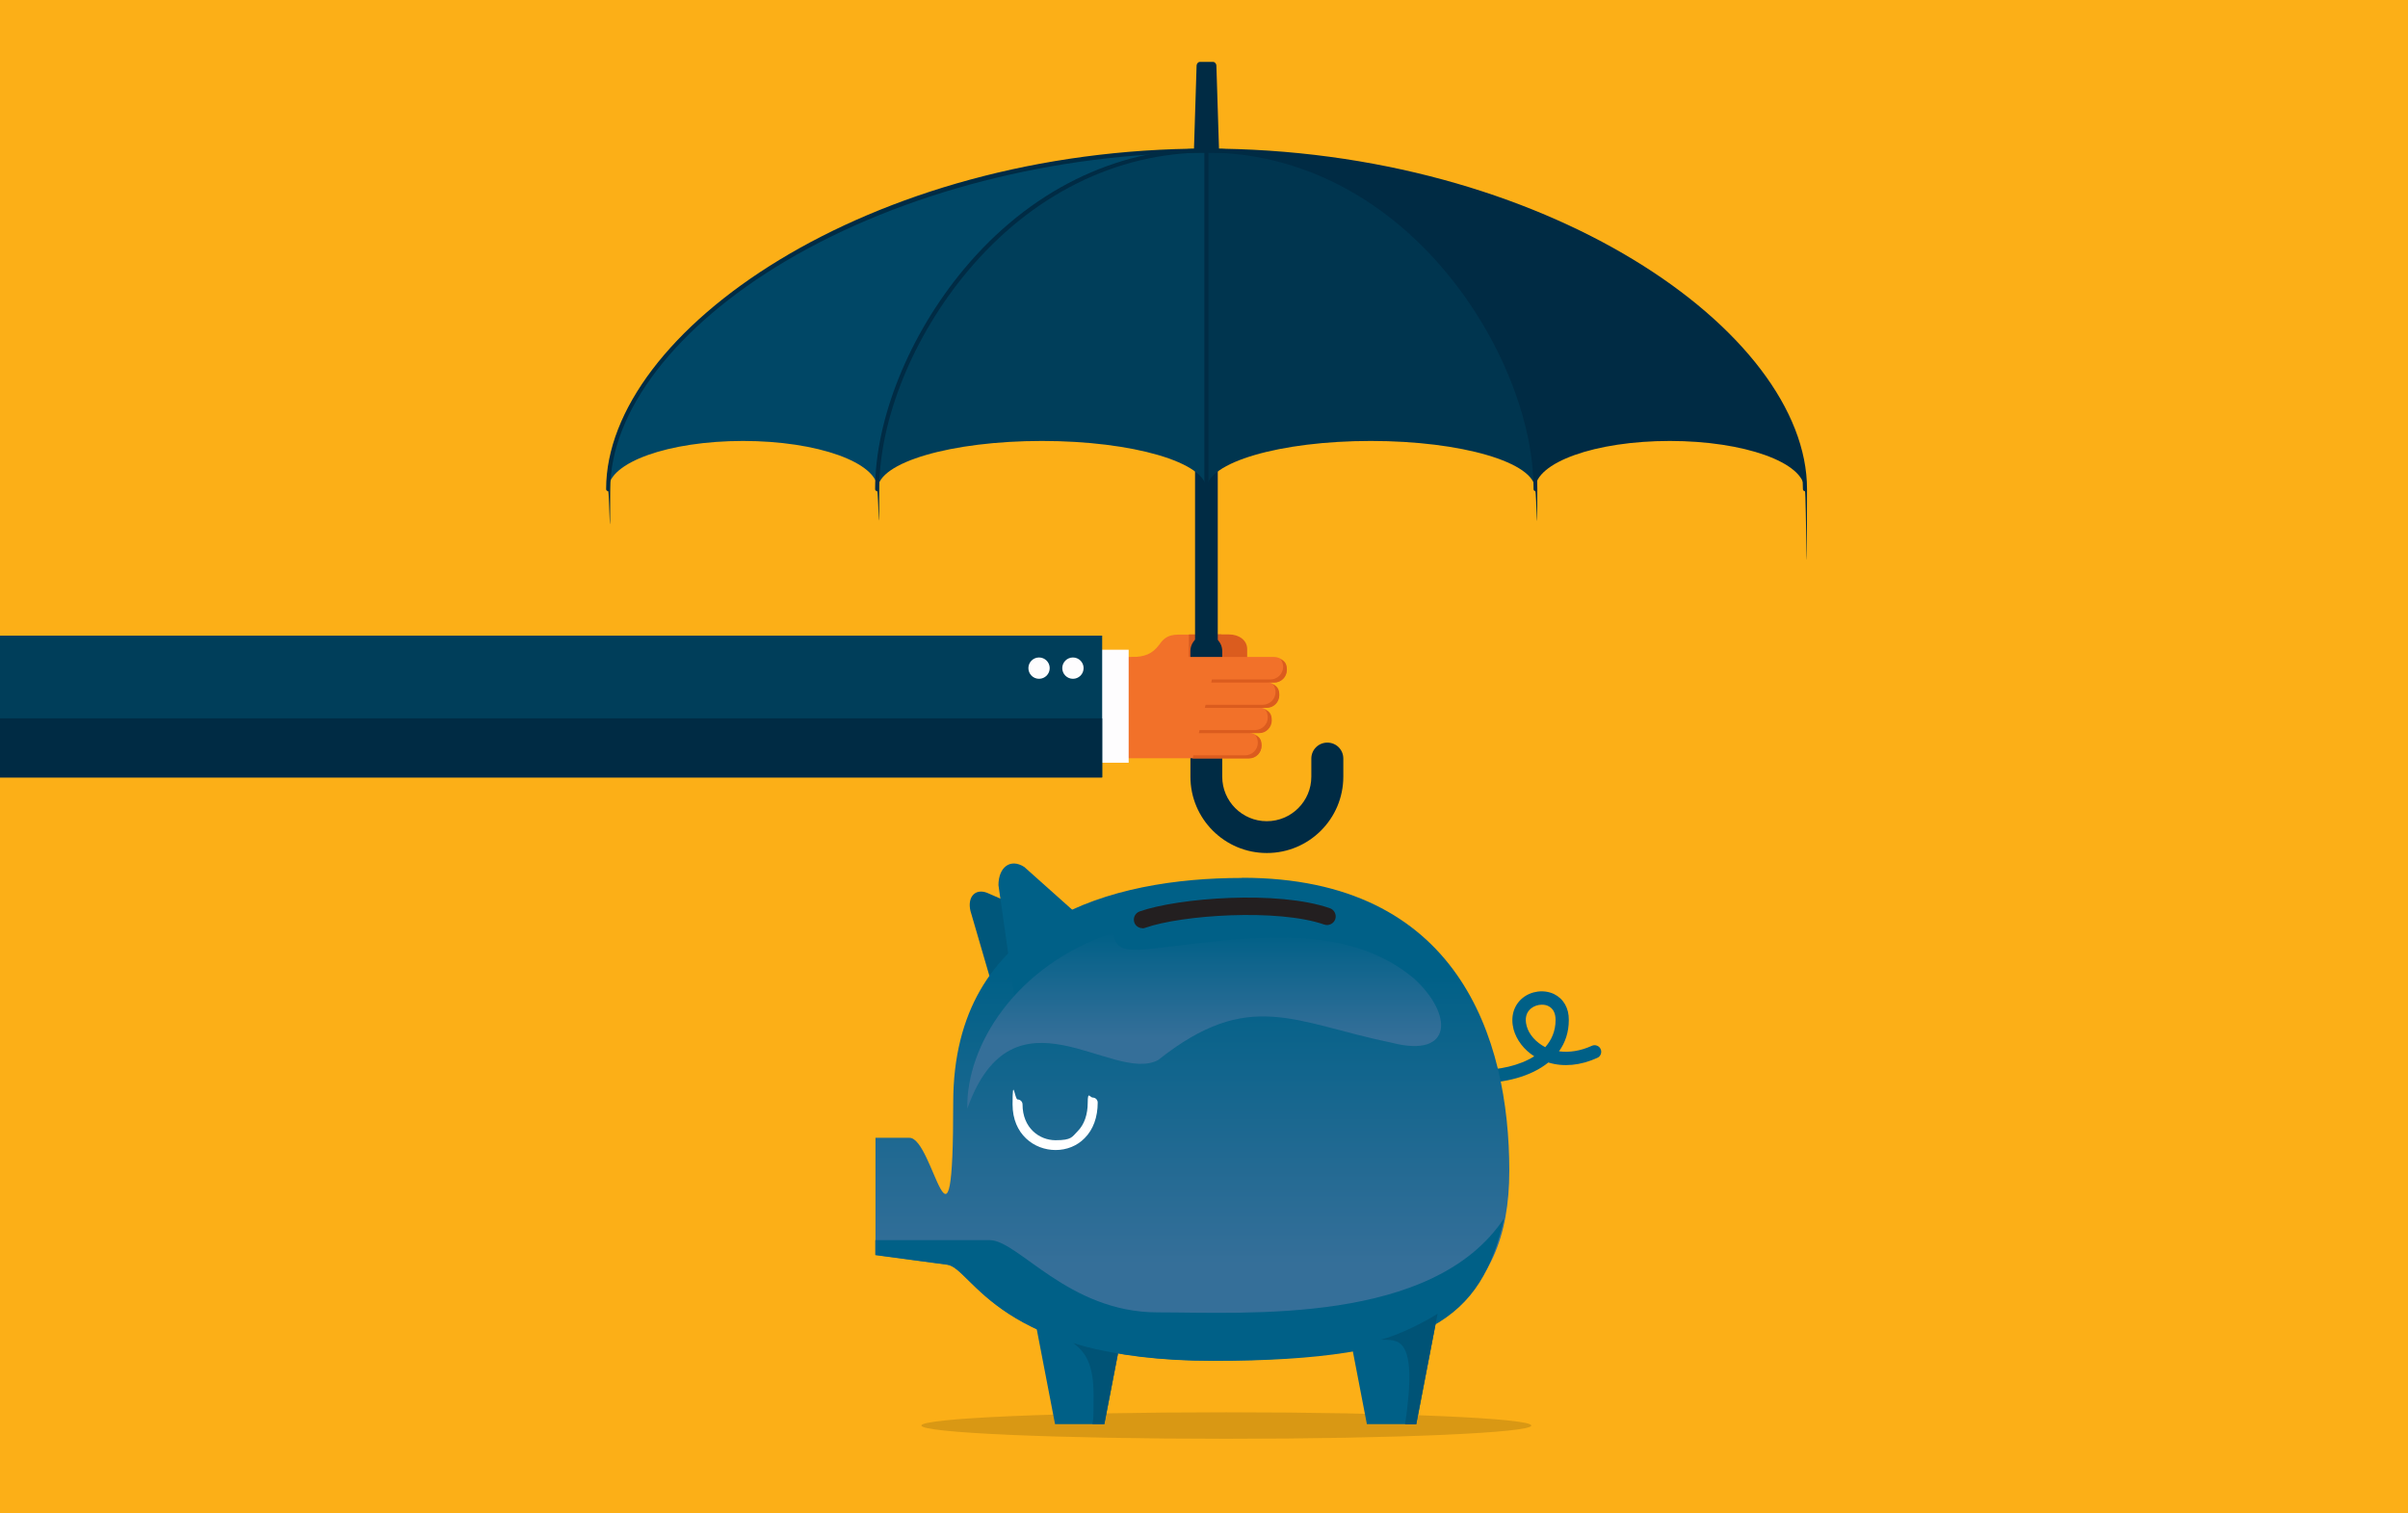 <?xml version="1.0" encoding="UTF-8"?>
<svg xmlns="http://www.w3.org/2000/svg" xmlns:xlink="http://www.w3.org/1999/xlink" version="1.1" viewBox="0 0 1400 880">
  <!-- Generator: Adobe Illustrator 29.4.0, SVG Export Plug-In . SVG Version: 2.1.0 Build 152)  -->
  <defs>
    <style>
      .st0 {
        fill: #005376;
      }

      .st1 {
        fill: #d99814;
      }

      .st2 {
        fill: #004766;
      }

      .st3 {
        fill: url(#linear-gradient1);
      }

      .st4 {
        fill: #db5c1e;
      }

      .st5 {
        fill: #231f20;
      }

      .st6 {
        fill: #003e5a;
      }

      .st7 {
        fill: #f27129;
      }

      .st8 {
        fill: url(#linear-gradient);
      }

      .st9 {
        fill: #006087;
      }

      .st10 {
        fill: #fff;
      }

      .st11 {
        fill: #002b44;
      }

      .st12 {
        fill: #00577b;
      }

      .st13 {
        fill: #fcaf17;
      }

      .st14 {
        fill: #00354f;
      }

      .st15 {
        display: none;
      }

      .st16 {
        fill: #fefdfe;
      }
    </style>
    <linearGradient id="linear-gradient" x1="693.1" y1="791.3" x2="693.1" y2="510.5" gradientUnits="userSpaceOnUse">
      <stop offset=".2" stop-color="#356f99"/>
      <stop offset=".8" stop-color="#006087"/>
    </linearGradient>
    <linearGradient id="linear-gradient1" x1="700.1" y1="644.5" x2="700.1" y2="542.3" gradientUnits="userSpaceOnUse">
      <stop offset=".4" stop-color="#356f99"/>
      <stop offset="1" stop-color="#006087"/>
    </linearGradient>
  </defs>
  <g id="Background">
    <rect class="st13" width="1400" height="880"/>
  </g>
  <g id="visual">
    <g class="st15">
      <path class="st10" d="M268.9,69.2c0-19.6,15.9-35.5,35.5-35.5s3.9.2,5.8.5c6.8-23.4,28.4-39.6,52.9-39.6s39,11.2,48.6,29.2c2.3-.4,4.7-.6,7-.6,12.9,0,25.2,6.2,32.9,16.7,1,0,2-.1,2.9-.1,17.9,0,32.5,14.6,32.5,32.5s-13.8,31.8-31.4,32.5c0,0-151,0-151.2,0-19.6,0-35.5-15.9-35.5-35.5ZM455.6,102.5c16.4-.6,29.2-13.9,29.2-30.2s-13.6-30.3-30.3-30.3-2.2,0-3.3.2h-.6c0,0-.4-.5-.4-.5-7.2-10.2-19-16.2-31.4-16.2s-4.9.2-7.4.7l-.8.2-.4-.7c-9.1-17.7-27.1-28.8-47.1-28.8s-44.7,16-51,38.9l-.3,1-1-.2c-2.1-.4-4.2-.6-6.4-.6-18.4,0-33.3,14.9-33.3,33.3s14.9,33.3,33.3,33.3,147.6,0,151.1,0h0Z"/>
      <g>
        <polygon class="st10" points="397.3 227.8 394.9 227.8 349.7 112.5 352.1 112.5 397.3 227.8"/>
        <polygon class="st10" points="407.8 227.8 405.4 227.8 360.2 112.5 362.6 112.5 407.8 227.8"/>
        <polygon class="st10" points="418.3 227.8 415.8 227.8 370.7 112.5 373.1 112.5 418.3 227.8"/>
        <polygon class="st10" points="428.8 227.8 426.3 227.8 381.2 112.5 383.6 112.5 428.8 227.8"/>
        <polygon class="st10" points="439.2 227.8 436.8 227.8 391.7 112.5 394.1 112.5 439.2 227.8"/>
        <polygon class="st10" points="449.7 227.8 447.3 227.8 402.2 112.5 404.6 112.5 449.7 227.8"/>
        <polygon class="st10" points="460.2 227.8 457.8 227.8 412.6 112.5 415.1 112.5 460.2 227.8"/>
      </g>
    </g>
    <g class="st15">
      <path class="st10" d="M989.9,91.5c0-14.5,11.8-26.4,26.4-26.4s2.9.1,4.3.4c5.1-17.3,21.1-29.4,39.3-29.4s29,8.3,36.1,21.7c1.7-.3,3.5-.4,5.2-.4,9.6,0,18.7,4.6,24.4,12.4.7,0,1.5-.1,2.2-.1,13.3,0,24.1,10.8,24.1,24.1s-10.2,23.6-23.3,24.1c0,0-112.1,0-112.3,0-14.5,0-26.4-11.8-26.4-26.4ZM1128.6,116.2c12.2-.4,21.7-10.3,21.7-22.5s-10.1-22.5-22.5-22.5-1.6,0-2.5.1h-.5c0,0-.3-.3-.3-.3-5.4-7.6-14.1-12.1-23.3-12.1s-3.7.2-5.5.5h-.6c0,.1-.3-.4-.3-.4-6.8-13.2-20.2-21.4-35-21.4s-33.2,11.9-37.9,28.9l-.2.7h-.8c-1.6-.4-3.2-.6-4.7-.6-13.6,0-24.7,11.1-24.7,24.7s11.1,24.7,24.7,24.7,109.7,0,112.2,0h0Z"/>
      <polygon class="st10" points="1056 185.9 1081.8 185.8 1064.9 123.7 1033.4 123.7 1056.5 167.7 1024.4 167.7 1082.6 255 1056 185.9"/>
      <polygon class="st10" points="1100.2 165.5 1117.5 165.4 1106.2 123.7 1085 123.7 1100.5 153.2 1078.9 153.2 1118 211.9 1100.2 165.5"/>
    </g>
    <g id="arm_x2F_umbrela">
      <path class="st11" d="M709,95.3l-1.8-57.3c-.1-1-.9-2-1.9-2h-7.7c-1.1,0-1.8,1.1-1.9,2l-1.8,57.3h15.2Z"/>
      <g>
        <path class="st4" d="M697.8,368.9h16.7c5.9,0,10.6,3.4,10.6,8.5v7.8h-27.3v-16.2Z"/>
        <path class="st7" d="M657.9,382.1c7.6-.2,11.9-1.6,16.3-7.5,4.1-6.1,8.9-5.6,14.6-5.6h5.9v17.4h-35.7l-1.2-4.2Z"/>
        <rect class="st4" x="691.2" y="368.9" width="18.9" height="17.4"/>
        <rect class="st11" x="694.8" y="161" width="13.2" height="227.9"/>
        <path class="st6" d="M510.3,284.4c0-15.5,42.8-28,95.5-28s95.6,12.5,95.6,28V87.6c-117.9,0-191.1,120-191.1,196.8Z"/>
        <path class="st2" d="M701.5,87.6c-190.3,0-347.8,102.8-347.8,196.8,0-15.5,35.1-28,78.3-28s78.3,12.5,78.3,28c0-76.8,73.3-196.8,191.2-196.8Z"/>
        <path class="st14" d="M892.5,284.4c0-15.5-42.8-28-95.5-28s-95.6,12.5-95.6,28V87.6c117.9,0,191.1,120,191.1,196.8Z"/>
        <path class="st11" d="M701.3,87.6c190.3,0,347.8,102.8,347.8,196.8,0-15.5-35.1-28-78.3-28s-78.3,12.5-78.3,28c0-76.8-73.3-196.8-191.2-196.8Z"/>
        <g>
          <path class="st11" d="M701.4,285.6c-.7,0-1.2-.5-1.2-1.2s0-.5,0-.8c0-.2,0-.3,0-.5V87.5c0-.7.5-1.2,1.2-1.2s1.2.5,1.2,1.2v196.9c0,.7-.5,1.2-1.2,1.2Z"/>
          <path class="st11" d="M1049.4,285.6c-.7,0-1.2-.5-1.2-1.2,0-45.2-38.1-94.8-102-132.6-67.5-40-156.8-63-244.7-63s-177.2,23-244.7,63c-63.9,37.9-102,87.4-102,132.6s-.5,1.2-1.2,1.2-1.2-.5-1.2-1.2c0-91.6,152.5-198,349.1-198s349.1,106.4,349.1,198-.5,1.2-1.2,1.2Z"/>
          <path class="st11" d="M892.8,285.6c-.7,0-1.2-.5-1.2-1.2,0-40.2-19.6-88.7-51.2-126.5-37.3-44.6-86.6-69.2-139-69.2s-101.7,24.6-139,69.2c-31.6,37.8-51.2,86.2-51.2,126.5s-.5,1.2-1.2,1.2-1.2-.5-1.2-1.2c0-40.8,19.8-89.8,51.7-128,37.7-45.2,87.8-70,140.8-70s103,24.9,140.8,70c31.9,38.2,51.7,87.2,51.7,128s-.5,1.2-1.2,1.2Z"/>
        </g>
        <path class="st11" d="M736.5,496c-24.5,0-44.4-19.9-44.4-44.4v-73c0-5.1,4.1-9.3,9.2-9.3h0c5.1,0,9.3,4.1,9.3,9.3v73c0,14.3,11.6,25.9,25.9,25.9s25.9-11.6,25.9-25.9v-10.5c0-5.1,4.1-9.3,9.3-9.3s9.3,4.1,9.3,9.3v10.5c0,24.5-19.9,44.4-44.4,44.4Z"/>
        <g>
          <path class="st7" d="M740.8,396.8c4,0,7.3-3.3,7.3-7.4s-3.3-7.4-7.3-7.4h-85.8v58.9h71.1c4,0,7.3-3.3,7.3-7.4s-3.3-7.3-7.3-7.4h-1s0,0,0,0h6.8c4,0,7.3-3.3,7.3-7.4s-3.2-7.3-7.2-7.3h4.4c4,0,7.3-3.3,7.3-7.4s-3.2-7.2-7.2-7.3h0s4.1,0,4.1,0Z"/>
          <g>
            <path class="st4" d="M735.4,412.4c1.1,1.3,1.7,2.9,1.7,4.7,0,4.1-3.3,7.3-7.3,7.4h-32.4s-.4,1.8-.4,1.8h35.1c4,0,7.3-3.3,7.3-7.4s-1.6-5.2-3.9-6.4Z"/>
            <path class="st4" d="M729.6,427.1c1.1,1.3,1.7,2.9,1.7,4.7,0,4.1-3.3,7.3-7.3,7.4h-30.2s-.4,1.8-.4,1.8h32.8c4,0,7.3-3.3,7.3-7.4s-1.6-5.2-3.9-6.4Z"/>
            <path class="st4" d="M744.3,383c1.1,1.3,1.7,2.9,1.7,4.7,0,4.1-3.3,7.3-7.3,7.4h-34.1s-.4,1.8-.4,1.8h36.7c4,0,7.3-3.3,7.3-7.4s-1.6-5.2-3.9-6.4Z"/>
            <path class="st4" d="M739.9,397.7c1.1,1.3,1.7,2.9,1.7,4.7,0,4.1-3.3,7.3-7.3,7.4h-33.4s-.4,1.8-.4,1.8h36c4,0,7.3-3.3,7.3-7.4s-1.6-5.2-3.9-6.4Z"/>
          </g>
        </g>
        <g>
          <rect class="st16" x="638.2" y="377.8" width="18" height="65.7"/>
          <rect class="st6" y="369.6" width="640.8" height="82.4"/>
          <rect class="st11" y="417.7" width="640.8" height="34.4"/>
          <circle class="st16" cx="623.8" cy="388.5" r="6.2"/>
          <circle class="st16" cx="604.1" cy="388.5" r="6.2"/>
        </g>
      </g>
    </g>
    <g class="st15">
      <path class="st10" d="M521.3,117.2c0-13.1,10.7-23.8,23.8-23.8s2.6.1,3.9.3c4.6-15.6,19-26.5,35.4-26.5s26.1,7.5,32.6,19.6c1.5-.3,3.1-.4,4.7-.4,8.7,0,16.8,4.2,22,11.1.7,0,1.3,0,2,0,12,0,21.7,9.8,21.7,21.7s-9.2,21.3-21,21.7c0,0-101,0-101.2,0-13.1,0-23.8-10.7-23.8-23.8ZM646.2,139.5c10.9-.4,19.5-9.3,19.5-20.2s-9.1-20.3-20.3-20.3-1.5,0-2.2.1h-.4s-.3-.3-.3-.3c-4.8-6.8-12.7-10.9-21-10.9s-3.3.2-4.9.5h-.5c0,.1-.3-.4-.3-.4-6.1-11.9-18.2-19.2-31.5-19.2s-29.9,10.7-34.1,26l-.2.7h-.7c-1.4-.4-2.8-.5-4.3-.5-12.3,0-22.3,10-22.3,22.3s10,22.3,22.3,22.3,98.8,0,101.1,0h0Z"/>
      <polygon class="st10" points="602 183.9 617.6 183.9 607.4 146.2 588.4 146.2 602.3 172.9 582.9 172.9 618.1 225.7 602 183.9"/>
    </g>
    <g class="st15">
      <path class="st10" d="M732.2,51.6c0-13.7,11.2-24.9,24.9-24.9s2.7.1,4.1.3c4.8-16.4,19.9-27.7,37.1-27.7s27.4,7.8,34.1,20.5c1.6-.3,3.3-.4,4.9-.4,9.1,0,17.7,4.4,23,11.7.7,0,1.4,0,2.1,0,12.6,0,22.8,10.2,22.8,22.8s-9.6,22.3-22,22.8c0,0-105.9,0-106,0-13.7,0-24.9-11.2-24.9-24.9ZM863.1,74.9c11.5-.4,20.5-9.7,20.5-21.2s-9.5-21.2-21.2-21.2-1.5,0-2.3.1h-.5c0,0-.3-.3-.3-.3-5.1-7.1-13.3-11.4-22-11.4s-3.5.2-5.2.5h-.6c0,.1-.3-.4-.3-.4-6.4-12.4-19-20.2-33-20.2s-31.4,11.2-35.8,27.3l-.2.7h-.7c-1.5-.4-3-.6-4.5-.6-12.9,0-23.4,10.5-23.4,23.4s10.5,23.4,23.4,23.4,103.5,0,105.9,0h0Z"/>
      <g>
        <polygon class="st10" points="822.3 162.8 820.6 162.8 788.9 82 790.6 82 822.3 162.8"/>
        <polygon class="st10" points="829.6 162.8 827.9 162.8 796.3 82 798 82 829.6 162.8"/>
        <polygon class="st10" points="837 162.8 835.3 162.8 803.6 82 805.3 82 837 162.8"/>
        <polygon class="st10" points="844.3 162.8 842.6 162.8 811 82 812.7 82 844.3 162.8"/>
        <polygon class="st10" points="851.7 162.8 850 162.8 818.3 82 820 82 851.7 162.8"/>
        <polygon class="st10" points="859 162.8 857.3 162.8 825.7 82 827.4 82 859 162.8"/>
        <polygon class="st10" points="866.4 162.8 864.7 162.8 833 82 834.7 82 866.4 162.8"/>
      </g>
    </g>
    <ellipse class="st1" cx="713" cy="828.9" rx="177.3" ry="7.7"/>
    <g>
      <path class="st9" d="M859.7,630c-2.1,0-3.9-1.7-3.9-3.9s1.7-3.9,3.9-3.9c11.9,0,23.8-2.6,32.3-8-6-3.8-10.3-9.5-12-15.6-1.9-7.3,0-13.9,5.1-18.2,5.1-4.2,12.5-5.2,18.4-2.4,5.5,2.7,8.7,8.2,8.6,15.1,0,7.2-2.1,13.2-5.7,18.2,6,.8,12.5-.2,19.1-3.2,1.9-.9,4.3,0,5.1,1.9.9,1.9,0,4.3-1.9,5.1-9.8,4.5-19.8,5.4-28.5,2.7-10.1,8.2-25.3,12-40.5,12ZM896.4,584.2c-2.3,0-4.6.8-6.3,2.2-2.8,2.3-3.7,5.8-2.5,10.2,1.3,4.9,5.4,9.5,10.8,12.3,3.7-4.2,6-9.4,6-15.8,0-4-1.4-6.7-4.2-8.1-1.1-.6-2.5-.8-3.8-.8Z"/>
      <path class="st12" d="M618.9,538.8l-45.1-19.7c-7-2.6-11.4,2.6-9.6,10.5l13.3,45.6,41.4-36.4Z"/>
      <path class="st8" d="M722,510.5c-74.8,0-167.8,24.2-167.8,130.5s-11.3,20.6-25.4,20.6h-19.8v68.1l41.7,5.6c14.7,1.7,29.3,55.9,154.8,55.9s172-33.2,172-110.5-29.9-170.3-155.3-170.3Z"/>
      <polygon class="st9" points="654.9 761.7 642.1 828.1 613.4 828.1 600.6 761.7 654.9 761.7"/>
      <polygon class="st9" points="836.2 761.7 823.4 828.1 794.7 828.1 781.9 761.7 836.2 761.7"/>
      <path class="st9" d="M653.3,555.7l-57.8-51.6c-8.1-5.2-15,.2-15,10.6l10.8,75.5,62-34.5Z"/>
      <path class="st9" d="M550.6,735.4c14.7,1.7,29.3,55.9,154.8,55.9s156-25.2,169-82.8c-41.3,62-149.5,54.6-201.4,54.6s-81-42-97.6-42h-66.5v8.7l41.7,5.6Z"/>
      <path class="st0" d="M649.9,787.4v-.4c-10.5-1.9-16.1-3-25.8-6,7,5.3,11.7,12.1,11.7,30.4s-.3,12.4-.6,16.7h6.8l7.9-40.7Z"/>
      <path class="st0" d="M835.8,763.9c-5,3.3-21.5,12.3-33.3,15.1,9.7.4,22.3-3.7,14.4,49.2h6.5l12.4-64.2Z"/>
      <path class="st5" d="M664.2,539.7c-2.1,0-4-1.3-4.7-3.3-.9-2.6.4-5.4,3-6.4,22.7-8,80.5-12.4,110.7-1.9,2.6.9,4,3.8,3.1,6.4s-3.8,4-6.4,3.1c-26.9-9.4-83-5.6-104.1,1.9-.5.2-1.1.3-1.7.3Z"/>
      <path class="st3" d="M562.4,644.5c-.8-36,27.8-83.3,84.8-102.1,2.3,14.3,11.8,10.1,53.4,5.6,41.6-4.5,87.6-7.3,121.3,20.8,23,20.8,23,46.6-12.4,37.6-57.3-11.8-83.1-32.1-136.2,10-26.4,14-84.2-46.5-110.9,28.2Z"/>
      <path class="st10" d="M613.7,668.7c-12.4,0-25-9.1-25-26.5s1.3-2.9,2.9-2.9,2.9,1.3,2.9,2.9c0,13.6,9.7,20.8,19.2,20.8s9.5-1.9,12.8-5.2c3.9-3.9,5.9-9.7,5.9-16.7s1.3-2.9,2.9-2.9,2.9,1.3,2.9,2.9c0,8.5-2.6,15.7-7.6,20.7-4.4,4.5-10.4,6.9-16.9,6.9Z"/>
    </g>
  </g>
</svg>